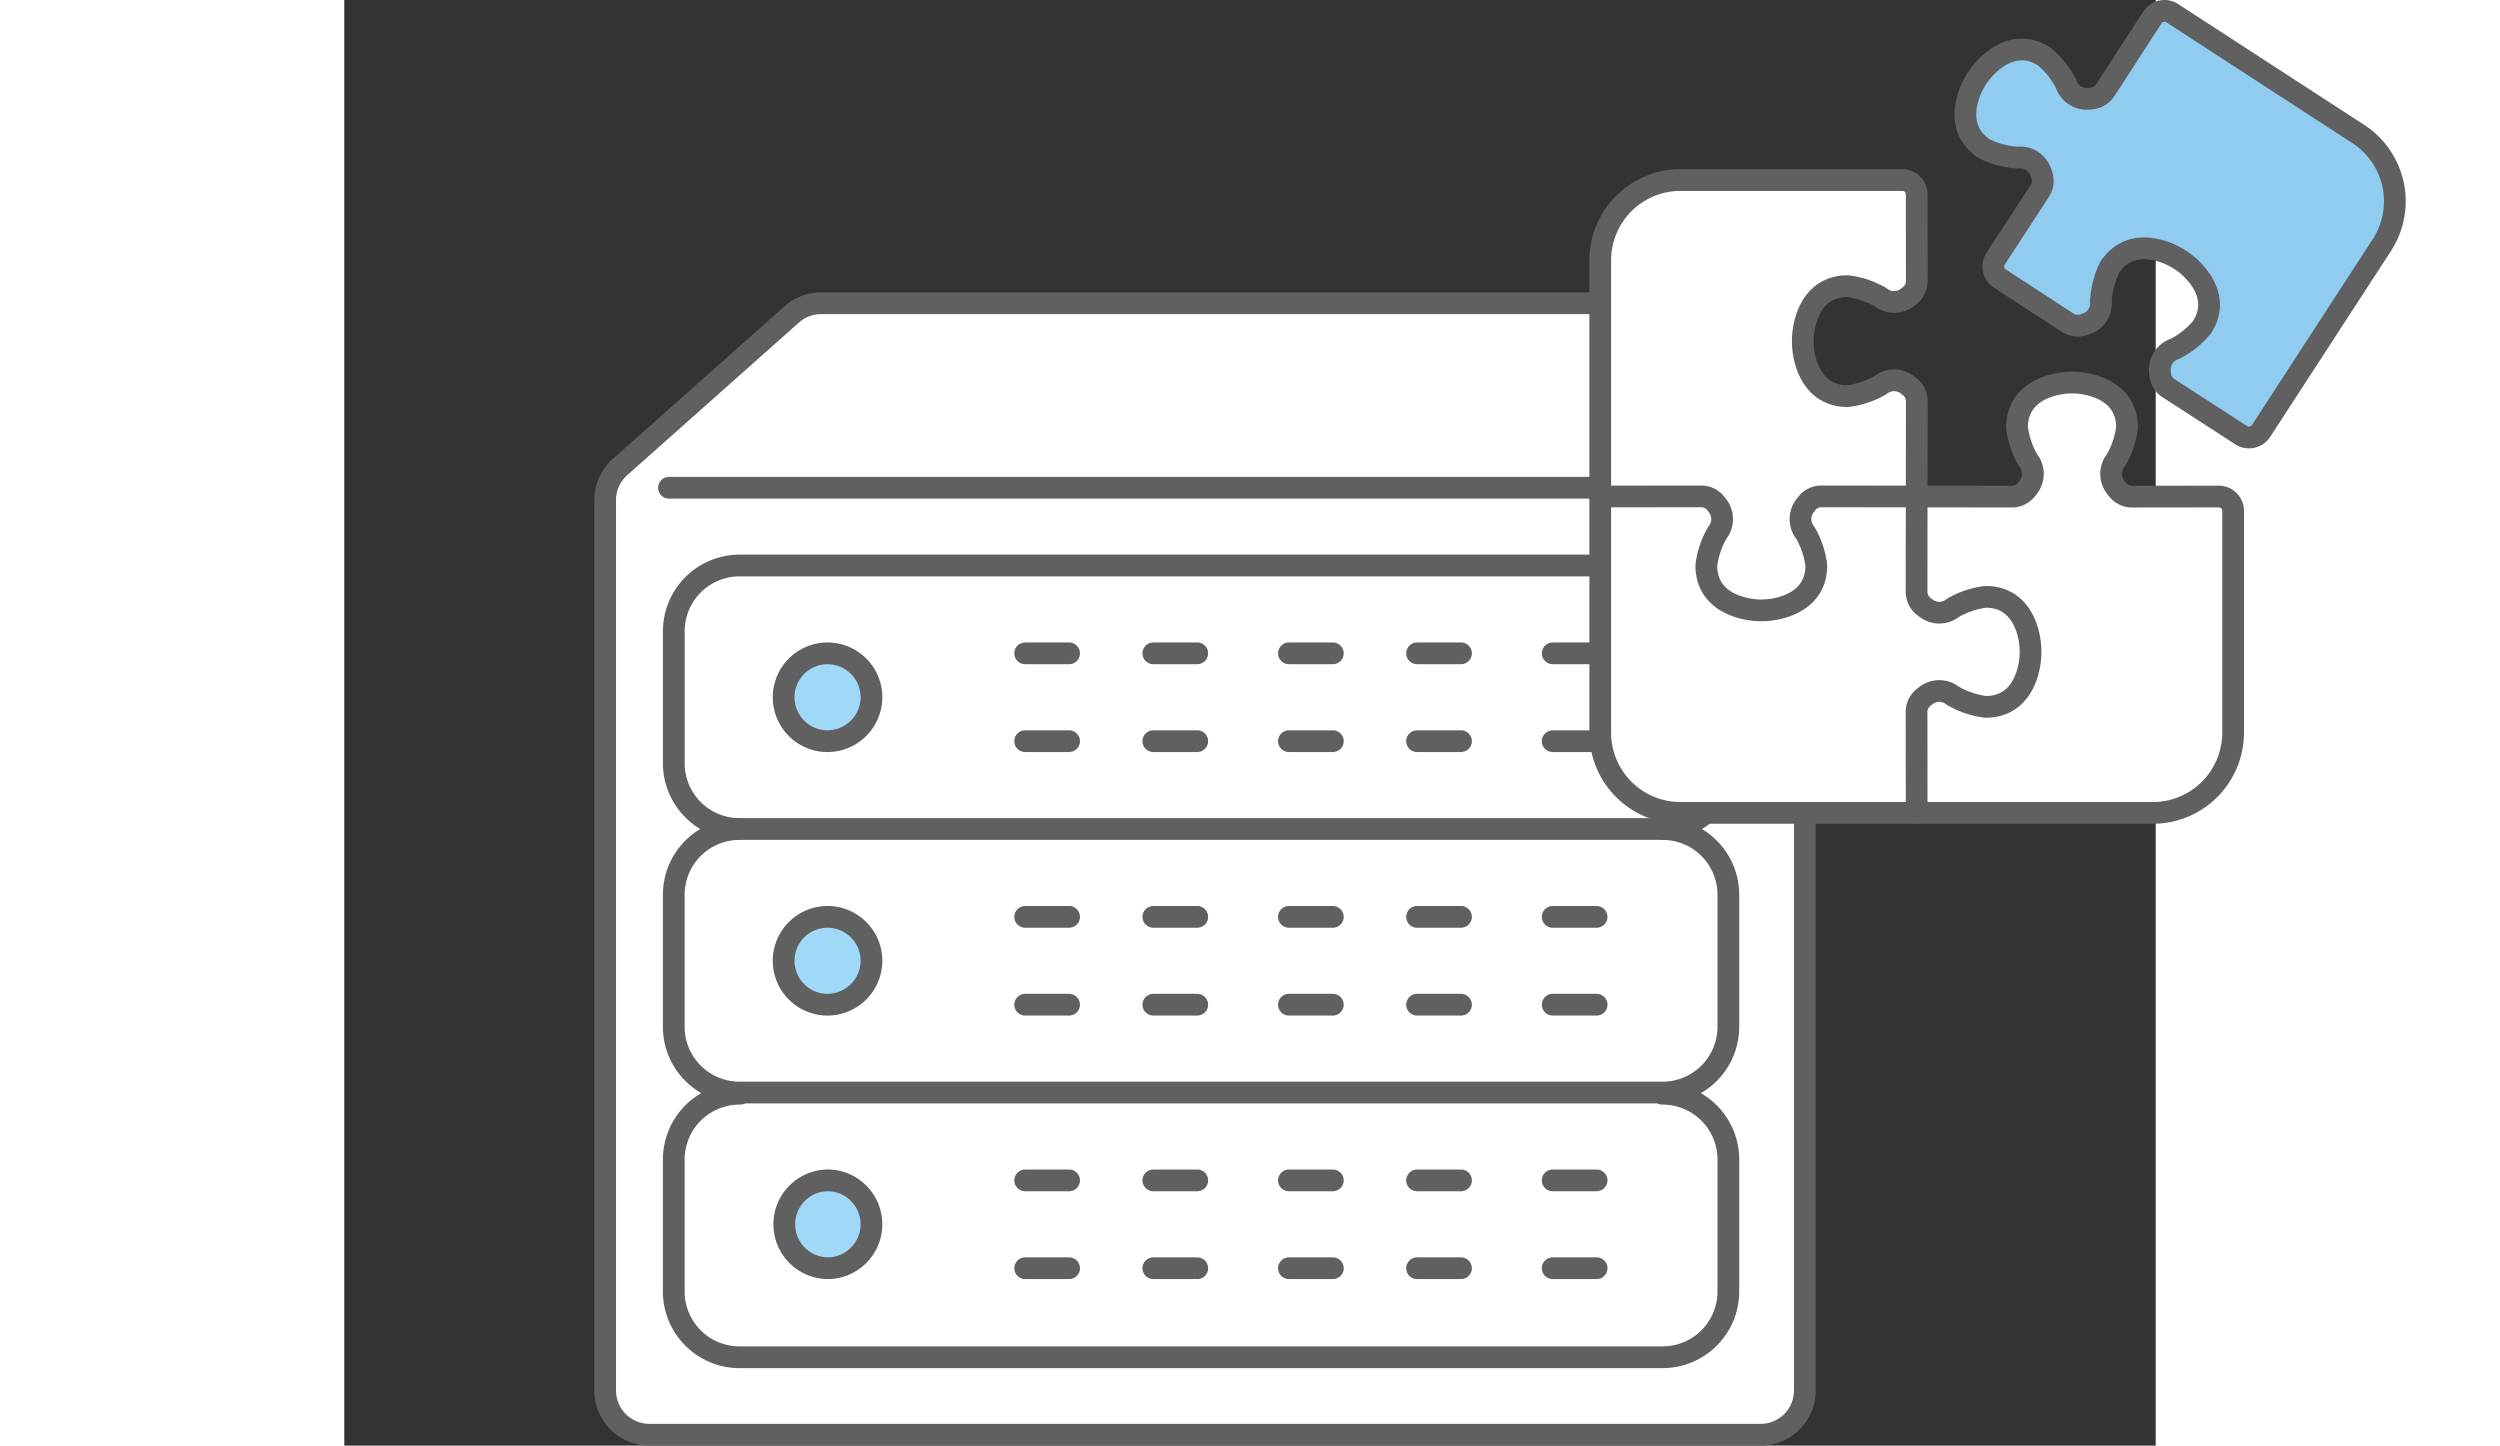 <svg height="132.995" viewBox="-23 0 166.651 132.995" width="230" xmlns="http://www.w3.org/2000/svg" xmlns:xlink="http://www.w3.org/1999/xlink"><rect x="-23" y="0" width="166.651" height="132.995" fill="#333333" stroke="none"/><clipPath id="a"><path d="m0 0h166.651v132.995h-166.651z"/></clipPath><g clip-path="url(#a)"><path d="m5.07 131.995h102.23a4.07 4.07 0 0 0 4.07-4.07v-81.913a4.072 4.072 0 0 0 -1.37-3.042l-15.791-14.038a4.071 4.071 0 0 0 -2.709-1.032h-70.637a4.071 4.071 0 0 0 -2.7 1.028l-15.797 14.042a4.072 4.072 0 0 0 -1.366 3.042v81.913a4.07 4.07 0 0 0 4.07 4.07" fill="#fff"/><path d="m5.07 131.995h102.23a4.07 4.07 0 0 0 4.07-4.07v-81.913a4.072 4.072 0 0 0 -1.37-3.042l-15.791-14.038a4.071 4.071 0 0 0 -2.709-1.032h-70.637a4.071 4.071 0 0 0 -2.7 1.028l-15.797 14.042a4.072 4.072 0 0 0 -1.366 3.042v81.913a4.07 4.07 0 0 0 4.07 4.07z" fill="none" stroke="#606060" stroke-miterlimit="10" stroke-width="2"/><path d="m98.274 52.026h-84.9a6.053 6.053 0 0 0 -6.061 6.061v12.122a6.052 6.052 0 0 0 6.061 6.06h84.9a6.021 6.021 0 0 0 5.495-3.515 5.942 5.942 0 0 0 .566-2.545v-12.122a6.053 6.053 0 0 0 -6.061-6.061m-76.816 16.162a4.041 4.041 0 1 1 4.042-4.041 4.052 4.052 0 0 1 -4.041 4.041" fill="#fff"/><path d="m98.274 76.269h-84.9a6.053 6.053 0 0 0 -6.061 6.062v12.121a6.053 6.053 0 0 0 6.061 6.061h84.9a6.053 6.053 0 0 0 6.061-6.061v-12.121a6.053 6.053 0 0 0 -6.061-6.062m-76.816 16.163a4.041 4.041 0 1 1 4.042-4.041 4.052 4.052 0 0 1 -4.041 4.041" fill="#fff"/><path d="m21.458 84.351a4.041 4.041 0 1 1 -4.041 4.041 4.053 4.053 0 0 1 4.041-4.041" fill="#9fd9f7"/><path d="m98.273 100.513h-84.9a6.053 6.053 0 0 0 -6.061 6.061v12.126a6.053 6.053 0 0 0 6.061 6.061h84.9a6.053 6.053 0 0 0 6.061-6.061v-12.126a6.053 6.053 0 0 0 -6.061-6.061m-74.654 15.536a3.979 3.979 0 0 1 -2.161.626 4.041 4.041 0 1 1 0-8.081 3.971 3.971 0 0 1 2.161.627 4.041 4.041 0 0 1 0 6.828" fill="#fff"/><path d="m21.458 60.107a4.041 4.041 0 1 1 -4.041 4.041 4.053 4.053 0 0 1 4.041-4.041" fill="#9fd9f7"/><path d="m23.619 109.221a3.979 3.979 0 0 0 -2.162-.626 4.041 4.041 0 0 0 0 8.081 3.98 3.98 0 0 0 2.162-.627 4.041 4.041 0 0 0 0-6.828" fill="#9fd9f7"/><g fill="none" stroke="#606060" stroke-linecap="round" stroke-linejoin="round" stroke-width="2"><path d="m13.376 76.27a6.053 6.053 0 0 1 -6.061-6.061v-12.122a6.053 6.053 0 0 1 6.061-6.061h84.9a6.053 6.053 0 0 1 6.061 6.061v12.122a5.946 5.946 0 0 1 -.566 2.546 6.021 6.021 0 0 1 -5.495 3.515z"/><path d="m25.5 64.148a4.04 4.04 0 1 0 -4.041 4.041 4.053 4.053 0 0 0 4.041-4.041z"/><path d="m0 0h4.041" transform="translate(39.64 60.107)"/><path d="m0 0h4.041" transform="translate(63.906 60.107)"/><path d="m0 0h4.041" transform="translate(88.172 60.107)"/><path d="m0 0h4.041" transform="translate(39.64 68.188)"/><path d="m0 0h4.041" transform="translate(63.906 68.188)"/><path d="m0 0h4.041" transform="translate(88.172 68.188)"/><path d="m98.273 76.27a6.052 6.052 0 0 1 6.061 6.061v12.122a6.053 6.053 0 0 1 -6.061 6.061h-84.9a6.053 6.053 0 0 1 -6.061-6.061v-12.122a6.053 6.053 0 0 1 6.061-6.061"/><path d="m98.273 100.624a6.052 6.052 0 0 1 6.061 6.061v12.122a6.052 6.052 0 0 1 -6.061 6.061h-84.9a6.053 6.053 0 0 1 -6.061-6.061v-12.122a6.053 6.053 0 0 1 6.061-6.061"/><path d="m25.5 88.391a4.04 4.04 0 1 0 -4.041 4.041 4.053 4.053 0 0 0 4.041-4.041z"/><path d="m0 0h4.041" transform="translate(39.64 84.351)"/><path d="m0 0h4.041" transform="translate(63.906 84.351)"/><path d="m0 0h4.041" transform="translate(88.172 84.351)"/><path d="m0 0h4.041" transform="translate(88.172 92.432)"/><path d="m0 0h4.041" transform="translate(88.172 108.594)"/><path d="m0 0h4.041" transform="translate(39.64 92.432)"/><path d="m0 0h4.041" transform="translate(63.906 92.432)"/><path d="m23.619 116.049a4.042 4.042 0 0 0 0-6.829 3.979 3.979 0 0 0 -2.162-.626 4.041 4.041 0 0 0 0 8.081 3.979 3.979 0 0 0 2.162-.626z"/><path d="m0 0h4.041" transform="translate(39.64 108.594)"/><path d="m0 0h4.041" transform="translate(63.906 108.594)"/><path d="m0 0h4.041" transform="translate(39.64 116.676)"/><path d="m0 0h4.041" transform="translate(51.431 60.107)"/><path d="m0 0h4.041" transform="translate(51.431 68.188)"/><path d="m0 0h4.041" transform="translate(51.431 84.351)"/><path d="m0 0h4.041" transform="translate(51.431 92.432)"/><path d="m0 0h4.041" transform="translate(51.431 108.594)"/><path d="m0 0h4.041" transform="translate(51.431 116.676)"/><path d="m0 0h4.041" transform="translate(63.906 116.676)"/><path d="m0 0h4.041" transform="translate(75.696 60.107)"/><path d="m0 0h4.041" transform="translate(75.696 68.188)"/><path d="m0 0h4.041" transform="translate(75.696 84.351)"/><path d="m0 0h4.041" transform="translate(75.696 92.432)"/><path d="m0 0h4.041" transform="translate(75.696 108.594)"/><path d="m0 0h4.041" transform="translate(75.696 116.676)"/><path d="m0 0h4.041" transform="translate(88.172 116.676)"/></g><path d="m0 0h97.915" fill="#fff" transform="translate(6.87 44.872)"/><path d="m0 0h97.915" fill="none" stroke="#606060" stroke-linecap="round" stroke-miterlimit="10" stroke-width="2" transform="translate(6.87 44.872)"/><path d="m121.66 45.678 8.826.01a1.712 1.712 0 0 0 1.35-.753 2 2 0 0 0 .063-2.6 7.993 7.993 0 0 1 -1.007-3.012c0-2.188 1.44-3.433 3.411-3.921a6.84 6.84 0 0 1 3.3 0c1.97.488 3.41 1.733 3.41 3.921a8.029 8.029 0 0 1 -1.013 3.015 2 2 0 0 0 .064 2.6 1.7 1.7 0 0 0 1.349.753l8.034-.01a1.32 1.32 0 0 1 1.325 1.319v20.4a7.386 7.386 0 0 1 -7.387 7.386h-43.45a7.385 7.385 0 0 1 -7.387-7.386v-43.45a7.388 7.388 0 0 1 7.387-7.386h20.407a1.319 1.319 0 0 1 1.318 1.318l.01 8.036a1.713 1.713 0 0 1 -.751 1.352 2.01 2.01 0 0 1 -2.6.064 7.959 7.959 0 0 0 -3.012-1.007c-2.188 0-3.43 1.44-3.922 3.408a6.873 6.873 0 0 0 0 3.3c.492 1.969 1.734 3.409 3.922 3.409a7.962 7.962 0 0 0 3.012-1.008 2.01 2.01 0 0 1 2.6.064 1.713 1.713 0 0 1 .751 1.352z" fill="#fff"/><path d="m121.66 45.678-.01 8.826a1.715 1.715 0 0 0 .751 1.35 2.008 2.008 0 0 0 2.6.063 7.976 7.976 0 0 1 3.012-1.007c2.186 0 3.43 1.44 3.922 3.411a6.915 6.915 0 0 1 0 3.3c-.492 1.97-1.736 3.411-3.922 3.411a7.988 7.988 0 0 1 -3.013-1.012 2.008 2.008 0 0 0 -2.6.063 1.716 1.716 0 0 0 -.751 1.352l.01 9.352" fill="none" stroke="#606060" stroke-linecap="round" stroke-linejoin="round" stroke-width="2"/><path d="m121.66 45.678-8.826-.012a1.715 1.715 0 0 0 -1.352.753 2.01 2.01 0 0 0 -.064 2.6 7.97 7.97 0 0 1 1.01 3.012c0 2.186-1.44 3.43-3.411 3.919a6.84 6.84 0 0 1 -3.3 0c-1.97-.489-3.41-1.733-3.41-3.919a7.959 7.959 0 0 1 1.007-3.012 2.01 2.01 0 0 0 -.064-2.6 1.714 1.714 0 0 0 -1.349-.753l-9.355.012" fill="none" stroke="#606060" stroke-linecap="round" stroke-linejoin="round" stroke-width="2"/><path d="m121.66 45.678 8.826.01a1.712 1.712 0 0 0 1.35-.753 2 2 0 0 0 .063-2.6 7.993 7.993 0 0 1 -1.007-3.012c0-2.188 1.44-3.433 3.411-3.921a6.84 6.84 0 0 1 3.3 0c1.97.488 3.41 1.733 3.41 3.921a8.029 8.029 0 0 1 -1.013 3.015 2 2 0 0 0 .064 2.6 1.7 1.7 0 0 0 1.349.753l8.034-.01a1.32 1.32 0 0 1 1.325 1.319v20.4a7.386 7.386 0 0 1 -7.387 7.386h-43.45a7.385 7.385 0 0 1 -7.387-7.386v-43.45a7.388 7.388 0 0 1 7.387-7.386h20.407a1.319 1.319 0 0 1 1.318 1.318l.01 8.036a1.713 1.713 0 0 1 -.751 1.352 2.01 2.01 0 0 1 -2.6.064 7.959 7.959 0 0 0 -3.012-1.007c-2.188 0-3.43 1.44-3.922 3.408a6.873 6.873 0 0 0 0 3.3c.492 1.969 1.734 3.409 3.922 3.409a7.962 7.962 0 0 0 3.012-1.008 2.01 2.01 0 0 1 2.6.064 1.713 1.713 0 0 1 .751 1.352z" fill="none" stroke="#606060" stroke-linecap="round" stroke-linejoin="round" stroke-width="2"/><path d="m153.341 39.651a1.32 1.32 0 0 1 -1.821.389l-6.746-4.36a1.715 1.715 0 0 1 -.724-1.366 2 2 0 0 1 1.362-2.213 8.017 8.017 0 0 0 2.487-1.978c1.19-1.834.66-3.662-.724-5.146a6.81 6.81 0 0 0 -2.765-1.8c-1.922-.661-3.807-.4-5 1.432a8.009 8.009 0 0 0 -.8 3.076 2 2 0 0 1 -1.467 2.144 1.711 1.711 0 0 1 -1.542-.105l-6.291-4.1a1.316 1.316 0 0 1 -.386-1.823l4.1-6.291a1.717 1.717 0 0 0 .1-1.543 2 2 0 0 0 -2.146-1.467 8.008 8.008 0 0 1 -3.074-.8c-1.836-1.191-2.092-3.076-1.43-4.995a6.841 6.841 0 0 1 1.8-2.768c1.484-1.386 3.311-1.914 5.144-.723a8 8 0 0 1 1.982 2.494 2 2 0 0 0 2.213 1.362 1.718 1.718 0 0 0 1.367-.724l4.369-6.746a1.318 1.318 0 0 1 1.823-.389l17.115 11.115a7.386 7.386 0 0 1 2.171 10.217z" fill="#90ccf0"/><path d="m153.341 39.651a1.32 1.32 0 0 1 -1.821.389l-6.746-4.36a1.715 1.715 0 0 1 -.724-1.366 2 2 0 0 1 1.362-2.213 8.017 8.017 0 0 0 2.487-1.978c1.19-1.834.66-3.662-.724-5.146a6.81 6.81 0 0 0 -2.765-1.8c-1.922-.661-3.807-.4-5 1.432a8.009 8.009 0 0 0 -.8 3.076 2 2 0 0 1 -1.467 2.144 1.711 1.711 0 0 1 -1.542-.105l-6.291-4.1a1.316 1.316 0 0 1 -.386-1.823l4.1-6.291a1.717 1.717 0 0 0 .1-1.543 2 2 0 0 0 -2.146-1.467 8.008 8.008 0 0 1 -3.074-.8c-1.836-1.191-2.092-3.076-1.43-4.995a6.841 6.841 0 0 1 1.8-2.768c1.484-1.386 3.311-1.914 5.144-.723a8 8 0 0 1 1.982 2.494 2 2 0 0 0 2.213 1.362 1.718 1.718 0 0 0 1.367-.724l4.369-6.746a1.318 1.318 0 0 1 1.823-.389l17.115 11.115a7.386 7.386 0 0 1 2.171 10.217z" fill="none" stroke="#606060" stroke-linecap="round" stroke-linejoin="round" stroke-width="2"/></g></svg>